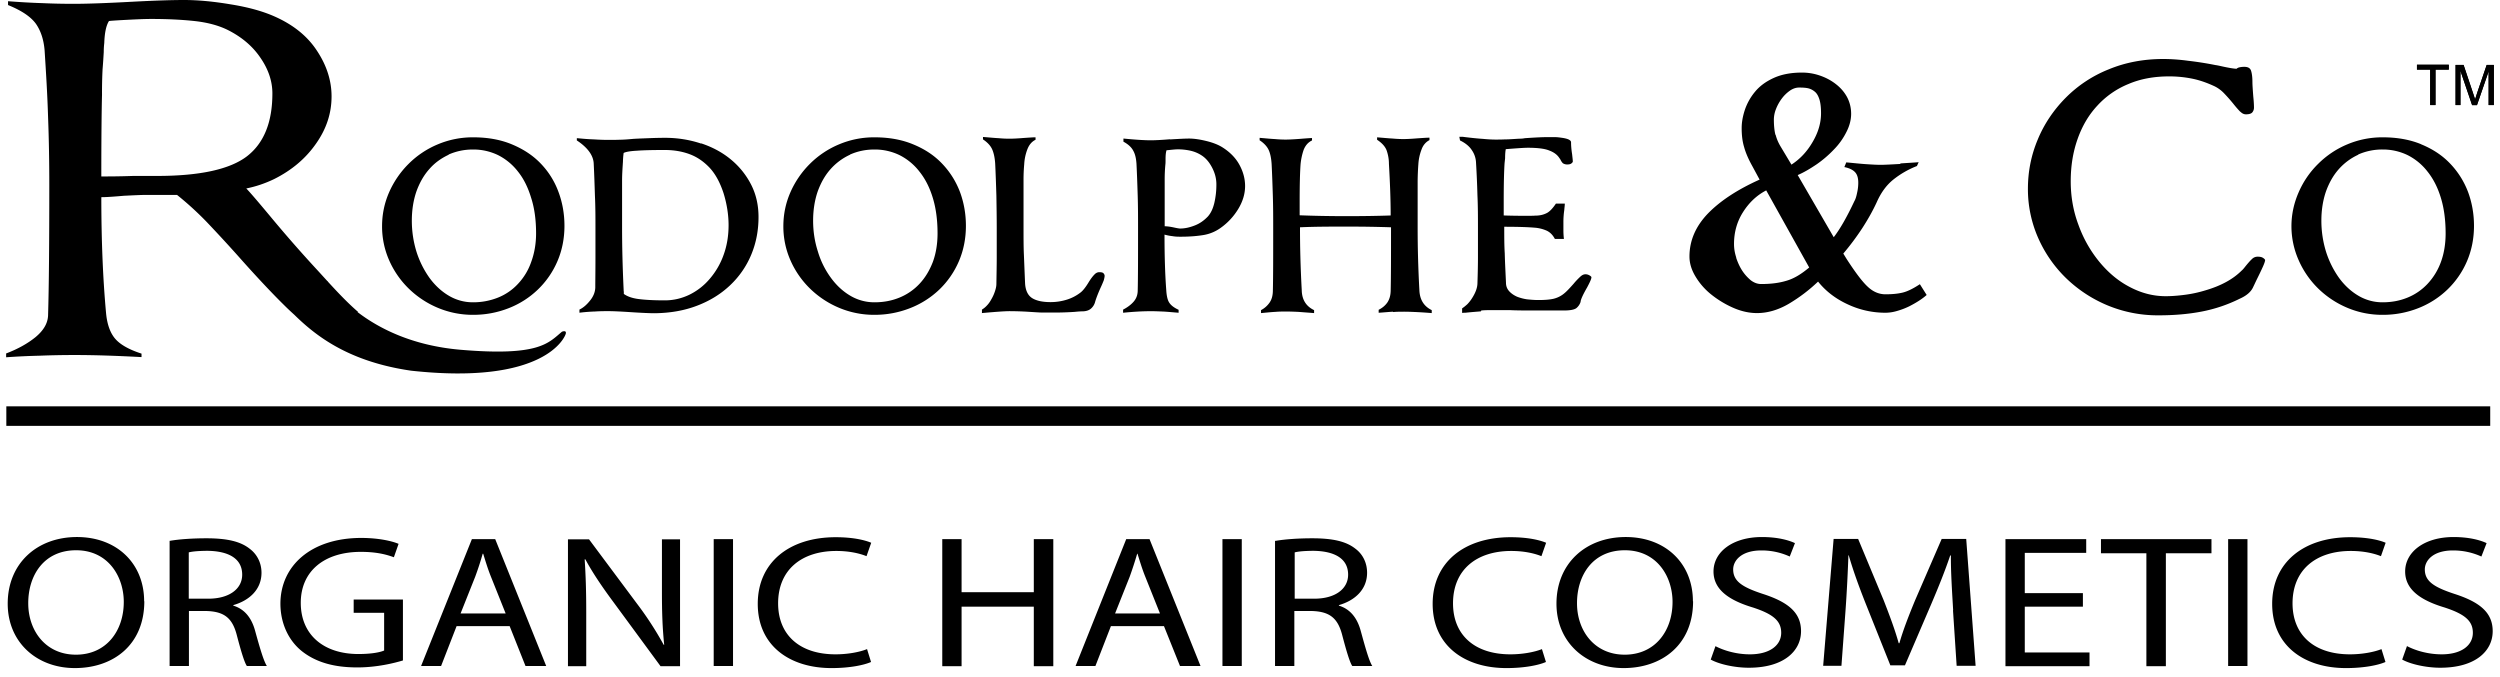 <svg xmlns="http://www.w3.org/2000/svg" width="262" height="71" fill="none"><path fill="#000" d="M199.161 17.127c.82-.055 1.477-.091 1.915-.128l-.183.401a9.458 9.458 0 0 0-2.498 1.441c-.693.566-1.259 1.331-1.697 2.316-.419.912-.93 1.824-1.532 2.754a27.07 27.07 0 0 1-1.988 2.663l.347.565c.93 1.441 1.678 2.426 2.243 2.937.547.51 1.168.766 1.824.766.711 0 1.295-.055 1.824-.183.511-.127 1.094-.42 1.787-.875l.711 1.13c-.492.438-1.112.821-1.823 1.186a7.52 7.52 0 0 1-1.295.493c-.42.127-.839.182-1.222.182a9.235 9.235 0 0 1-3.921-.875c-1.277-.584-2.317-1.387-3.119-2.39a16.956 16.956 0 0 1-3.082 2.335c-1.095.638-2.207.966-3.32.966-.766 0-1.568-.164-2.389-.51a10.298 10.298 0 0 1-2.316-1.368 7 7 0 0 1-1.714-1.915c-.438-.711-.657-1.423-.657-2.134 0-1.678.657-3.173 1.933-4.505 1.295-1.331 3.101-2.517 5.417-3.556l-.748-1.386c-.419-.748-.711-1.423-.875-2.025-.183-.602-.256-1.258-.256-1.988 0-.601.11-1.222.329-1.896a5.956 5.956 0 0 1 1.058-1.897c.492-.602 1.13-1.076 1.969-1.46.839-.382 1.824-.565 2.973-.565.602 0 1.204.092 1.806.292.601.2 1.149.474 1.659.857.511.383.912.821 1.222 1.368.292.53.456 1.131.456 1.806 0 .62-.164 1.258-.492 1.897a7.123 7.123 0 0 1-1.295 1.823 11.623 11.623 0 0 1-1.824 1.569c-.675.456-1.313.839-1.988 1.13l3.775 6.512c.639-.821 1.368-2.08 2.171-3.794.109-.182.2-.474.273-.839.091-.383.128-.748.128-1.076 0-.456-.091-.82-.31-1.076-.219-.255-.602-.456-1.149-.565l.201-.493c.802.073 1.477.146 2.024.183.547.036 1.076.073 1.605.073.383 0 1.076-.037 2.043-.092m-17.217 9.813c.164.492.365.948.638 1.367.274.42.584.748.912 1.022.347.255.693.383 1.076.383 1.021 0 1.897-.11 2.663-.347.766-.219 1.55-.693 2.371-1.386l-4.505-8.08c-1.021.53-1.824 1.314-2.444 2.299-.62.985-.93 2.097-.93 3.319 0 .456.073.93.237 1.422m4.122-12.876c.109.438.292.858.547 1.277l1.113 1.86c.893-.583 1.623-1.35 2.206-2.352.584-.985.894-1.988.894-3.028 0-.62-.055-1.112-.182-1.495-.128-.383-.292-.639-.511-.803a1.666 1.666 0 0 0-.675-.328c-.255-.055-.547-.073-.93-.073-.328 0-.657.11-.967.328-.31.22-.601.493-.857.84a4.617 4.617 0 0 0-.602 1.093 3.057 3.057 0 0 0-.219 1.076c0 .639.055 1.186.165 1.624M254.682 11.014v-3.72h-1.385v-.51h3.336v.51h-1.404v3.72h-.565.018ZM257.341 11.014V6.803h.839l1.002 2.99c.091.273.164.492.201.62.055-.146.127-.383.219-.675l1.002-2.935h.748v4.21h-.547V7.478l-1.222 3.537h-.51l-1.221-3.591v3.59h-.547.036ZM13.864.182C16.273.055 18.06 0 19.264 0c1.459 0 3.064.146 4.906.456 1.824.292 3.338.711 4.578 1.258 1.988.876 3.483 2.08 4.486 3.63 1.022 1.55 1.514 3.137 1.514 4.76 0 1.75-.529 3.392-1.623 4.942-1.076 1.55-2.535 2.79-4.396 3.721-.948.456-1.915.784-2.918.985.456.474 1.277 1.44 2.48 2.881a138.39 138.39 0 0 0 4.78 5.472c1.367 1.477 2.862 3.21 4.45 4.578l-3.685 2.68c-1.514-1.075-2.881-2.206-4.085-3.41-1.222-1.204-2.681-2.754-4.377-4.65a155.25 155.25 0 0 0-3.72-4.05 33.222 33.222 0 0 0-3.101-2.826h-3.283c-.401 0-1.186.036-2.298.09-1.04.092-1.824.147-2.353.147 0 4.486.164 8.517.493 12.11.109 1.24.455 2.152.984 2.754.53.602 1.441 1.112 2.736 1.532v.364c-2.68-.145-5.015-.218-7.003-.218-1.113 0-2.353.018-3.72.073a70.808 70.808 0 0 0-3.466.164v-.401c1.204-.456 2.225-1.022 3.064-1.697.839-.693 1.295-1.44 1.331-2.28.091-3.045.128-7.605.128-13.696 0-2.316-.037-4.687-.128-7.095-.073-2.407-.219-4.742-.364-7.003-.092-1.094-.383-2.006-.894-2.754C3.25 1.769 2.283 1.113.843.529V.128c1.203.09 2.389.164 3.592.2C5.64.383 6.733.401 7.718.401c1.405 0 3.447-.073 6.128-.219m20.482 29.273s3.83 6.346 13.97 7.203c8.207.694 9.155-.693 10.596-1.896 0 0 .493-.2.401.2-.09.402-2.243 5.417-16.213 3.885-8.207-1.185-11.49-5.125-13.624-7.259-2.134-2.134 4.87-2.134 4.87-2.134ZM10.746 7.331a48.71 48.71 0 0 0-.055 2.626c-.036 1.331-.073 4.176-.073 8.535.711 0 1.824 0 3.356-.054h2.48c4.505 0 7.642-.693 9.43-2.061 1.768-1.368 2.662-3.557 2.662-6.584 0-1.259-.401-2.499-1.24-3.72-.82-1.223-1.97-2.19-3.41-2.919-.985-.492-2.17-.802-3.502-.948-1.35-.146-2.864-.219-4.56-.219-.784 0-1.86.055-3.228.128-.547.036-.93.054-1.185.09-.292.457-.456 1.223-.493 2.299-.055.492-.055.802-.055.948-.036.602-.072 1.222-.127 1.842"/><path fill="#000" d="M53.629 15.121c1.185.492 2.206 1.15 3.027 2.006a8.463 8.463 0 0 1 1.86 2.955c.42 1.112.639 2.316.639 3.593 0 1.276-.237 2.535-.73 3.684a9.042 9.042 0 0 1-2.06 2.99 9.258 9.258 0 0 1-3.065 1.952 10.115 10.115 0 0 1-3.702.693 9.442 9.442 0 0 1-3.702-.73 9.752 9.752 0 0 1-3.064-2.024 9.433 9.433 0 0 1-2.061-2.99 8.782 8.782 0 0 1-.73-3.539c0-1.222.237-2.407.73-3.538a9.72 9.72 0 0 1 2.06-3.01 9.495 9.495 0 0 1 3.065-2.042 9.442 9.442 0 0 1 3.702-.73c1.495 0 2.845.238 4.03.73Zm-6.603 1.094c-.784.365-1.477.858-2.042 1.514-.584.657-1.022 1.441-1.35 2.353-.31.912-.474 1.933-.474 3.046 0 1.112.164 2.188.474 3.21a9.831 9.831 0 0 0 1.368 2.772c.584.802 1.277 1.44 2.06 1.896a4.916 4.916 0 0 0 2.518.675 6.98 6.98 0 0 0 2.608-.492 5.757 5.757 0 0 0 2.097-1.441 6.359 6.359 0 0 0 1.386-2.298c.329-.894.51-1.897.51-2.991 0-1.386-.163-2.626-.51-3.702-.328-1.095-.784-2.025-1.386-2.773a6.106 6.106 0 0 0-2.097-1.732 5.944 5.944 0 0 0-2.608-.584c-.949 0-1.77.183-2.572.53M73.492 15.027c1.204.401 2.244.967 3.137 1.714a8.292 8.292 0 0 1 2.116 2.663c.51 1.021.748 2.134.748 3.338 0 1.422-.256 2.735-.766 3.957a9.324 9.324 0 0 1-2.225 3.21c-.967.912-2.116 1.623-3.466 2.134-1.331.51-2.808.766-4.431.784-.493 0-1.332-.036-2.463-.11-1.076-.072-1.86-.108-2.37-.108-.42 0-.876 0-1.405.036-.529.018-1.058.055-1.641.128v-.329c.42-.2.784-.529 1.13-.966.347-.438.511-.876.53-1.332 0-.73.018-1.769.018-3.1v-3.119c0-1.112 0-2.243-.055-3.41-.037-1.15-.073-2.28-.128-3.374-.036-.858-.638-1.678-1.769-2.426v-.237c.584.054 1.15.11 1.75.127.585.037 1.095.055 1.515.055.437 0 .857 0 1.24-.018.383 0 .857-.037 1.422-.091.657-.037 1.222-.055 1.678-.073a40.127 40.127 0 0 1 1.642-.037c1.313 0 2.571.201 3.775.602m-6.693.748c-.748.036-1.222.128-1.423.237a8.38 8.38 0 0 0-.073.875c0 .128-.018.238-.018.31-.036.566-.073 1.131-.073 1.733V23.872c0 2.043.055 4.213.164 6.511 0 .037 0 .092.018.201v.219c.347.255.84.438 1.496.529.656.091 1.587.146 2.809.146.893 0 1.75-.2 2.553-.584a6.566 6.566 0 0 0 2.152-1.678 7.889 7.889 0 0 0 1.459-2.535c.347-.966.51-1.988.51-3.082 0-1.094-.182-2.243-.528-3.356-.365-1.112-.84-1.988-1.441-2.644-.638-.675-1.331-1.15-2.116-1.441-.784-.292-1.66-.438-2.59-.438-1.185 0-2.152.018-2.918.073M95.684 15.121c1.204.492 2.207 1.15 3.027 2.006a8.787 8.787 0 0 1 1.879 2.955c.419 1.112.638 2.316.638 3.593 0 1.276-.237 2.535-.729 3.684a9.054 9.054 0 0 1-2.061 2.99 9.339 9.339 0 0 1-3.082 1.952 10.116 10.116 0 0 1-3.703.693 9.442 9.442 0 0 1-3.702-.73 9.753 9.753 0 0 1-3.064-2.024 9.433 9.433 0 0 1-2.061-2.99 8.782 8.782 0 0 1-.73-3.539c0-1.222.238-2.407.73-3.538a9.72 9.72 0 0 1 2.06-3.01 9.496 9.496 0 0 1 3.065-2.042 9.442 9.442 0 0 1 3.702-.73c1.496 0 2.845.238 4.03.73Zm-6.602 1.094a6.154 6.154 0 0 0-2.043 1.514c-.584.657-1.021 1.441-1.35 2.353-.31.912-.474 1.933-.474 3.046 0 1.112.164 2.188.493 3.21a8.95 8.95 0 0 0 1.368 2.772c.583.802 1.276 1.44 2.06 1.896a4.916 4.916 0 0 0 2.517.675c.949 0 1.806-.164 2.608-.492a5.914 5.914 0 0 0 2.098-1.441c.602-.638 1.058-1.404 1.404-2.298.328-.894.492-1.897.492-2.991 0-1.386-.164-2.626-.492-3.702-.328-1.095-.803-2.025-1.404-2.773a6.106 6.106 0 0 0-2.098-1.732 5.944 5.944 0 0 0-2.608-.584c-.948 0-1.787.183-2.571.53M102.908 32.83v-.383c.145-.092.328-.22.51-.42.183-.182.347-.42.493-.693a4.14 4.14 0 0 0 .364-.82c.092-.274.146-.53.146-.748.019-1.113.037-2.043.037-2.772V23.91c0-1.13-.018-2.261-.037-3.41-.036-1.15-.073-2.28-.127-3.374-.037-.547-.128-1.022-.292-1.423-.164-.401-.493-.766-.985-1.094v-.255c.693.054 1.24.109 1.623.127.401.037.784.055 1.149.055.292 0 .784-.018 1.441-.073.565-.037 1.003-.073 1.295-.073v.255c-.401.2-.675.53-.857 1.003a5.081 5.081 0 0 0-.329 1.55 18.46 18.46 0 0 0-.073 1.752V23.855c0 1.04 0 1.988.037 2.81.036.82.073 1.86.128 3.081.054.73.31 1.24.766 1.514s1.094.401 1.896.401a5.67 5.67 0 0 0 1.642-.237 4.52 4.52 0 0 0 1.477-.747c.255-.183.565-.566.912-1.15.219-.346.401-.583.565-.747.146-.164.329-.255.511-.255.237 0 .383.036.456.127.073.091.109.164.109.256 0 .109-.036.273-.091.474-.073.182-.182.456-.346.802-.292.657-.474 1.15-.566 1.477a1.385 1.385 0 0 1-.383.639c-.2.2-.492.31-.875.328-.055 0-.347 0-.857.055a33.26 33.26 0 0 1-1.988.073h-1.332c-.364 0-.839-.037-1.422-.073a34.323 34.323 0 0 0-2.098-.073c-.51 0-1.495.073-2.918.2M122.624 14.612c.912-.055 1.569-.091 1.988-.091.529 0 1.131.09 1.806.255.675.164 1.24.383 1.678.656.784.493 1.386 1.095 1.787 1.824.401.73.602 1.477.602 2.244 0 .802-.237 1.604-.711 2.389a6.633 6.633 0 0 1-1.842 1.988 4.283 4.283 0 0 1-1.879.766c-.693.109-1.459.164-2.298.164-.274 0-.547 0-.857-.055a5.494 5.494 0 0 1-.857-.164c0 2.152.054 4.104.182 5.8.037.638.146 1.094.328 1.35.183.273.493.51.967.729v.31c-.675-.055-1.222-.11-1.66-.128-.437-.018-.839-.036-1.222-.036-.875 0-1.86.054-2.936.164v-.328c.456-.238.821-.511 1.094-.821.274-.31.42-.675.438-1.113.036-1.459.036-3.666.036-6.584 0-1.112 0-2.243-.036-3.41-.036-1.15-.073-2.28-.128-3.356-.036-.529-.127-.985-.328-1.35-.182-.364-.529-.693-1.04-.966v-.329c1.295.128 2.244.183 2.864.183.474 0 1.167-.037 2.042-.11m-.583 4.341v4.779c.219 0 .547.036.966.127.329.073.548.11.657.11.529 0 1.04-.128 1.55-.329.511-.2.949-.51 1.35-.93.31-.346.529-.802.675-1.404a8.395 8.395 0 0 0 .219-1.988c0-.584-.146-1.15-.438-1.715-.292-.565-.638-.984-1.076-1.276a3.54 3.54 0 0 0-1.186-.51 6.116 6.116 0 0 0-1.349-.147c-.219 0-.584.037-1.095.091h-.072c-.073.183-.11.493-.11.967 0 .237 0 .401-.018.529a16.636 16.636 0 0 0-.073 1.678M145.997 32.666c-.401.018-.911.073-1.513.11v-.31c.401-.201.693-.456.912-.767.218-.328.328-.71.346-1.185.037-1.477.037-3.666.037-6.584v-.11a135.014 135.014 0 0 0-4.669-.072c-1.66 0-3.283 0-4.87.073v.073c0 2.024.055 4.194.183 6.51.018 1.004.455 1.697 1.294 2.098v.31c-.674-.055-1.222-.091-1.659-.128-.438-.018-.857-.036-1.24-.036-.365 0-.748 0-1.149.036-.402.019-.912.073-1.514.128v-.31c.383-.2.675-.474.893-.784.219-.31.329-.693.347-1.168.036-1.459.036-3.665.036-6.583 0-1.113 0-2.244-.036-3.41-.036-1.15-.073-2.28-.128-3.357-.036-.565-.127-1.058-.291-1.44-.165-.383-.493-.748-.967-1.058v-.256c.656.055 1.204.11 1.587.128.401.037.784.055 1.149.055.255 0 .747-.018 1.459-.073.474-.037.893-.073 1.295-.091v.255c-.42.2-.693.529-.876.985a6.455 6.455 0 0 0-.328 1.568c-.055.803-.091 2.061-.091 3.776v1.513c1.422.055 3.045.091 4.869.091 1.55 0 3.119-.018 4.669-.072 0-1.697-.073-3.502-.182-5.417 0-.547-.11-1.04-.256-1.441-.164-.401-.492-.748-.984-1.076v-.255c.693.054 1.24.109 1.623.127.401.037.784.055 1.149.055.273 0 .748-.018 1.404-.073.565-.037 1.003-.073 1.313-.073v.255c-.383.201-.675.53-.839 1.004a5.202 5.202 0 0 0-.328 1.55 27.306 27.306 0 0 0-.073 1.75v4.907c0 2.024.055 4.194.182 6.51.037 1.004.475 1.697 1.295 2.098v.31a46.285 46.285 0 0 0-1.659-.11c-.42-.018-.839-.036-1.222-.036s-.748 0-1.168.037M155.2 32.629c-.401.036-.949.073-1.623.146-.073 0-.201 0-.347.018v-.474c.164-.11.347-.256.547-.438a3.86 3.86 0 0 0 .511-.657c.346-.547.529-1.04.547-1.495.037-1.113.055-2.043.055-2.772v-3.1c0-1.113 0-2.244-.055-3.411a96.662 96.662 0 0 0-.146-3.374 2.46 2.46 0 0 0-.438-1.332c-.255-.401-.674-.748-1.24-1.021l-.073-.383h.347c.857.11 1.568.182 2.134.219.565.055 1.003.073 1.331.073.237 0 .547 0 .948-.018.402 0 .894-.037 1.459-.073.274 0 .493-.019.639-.055 1.076-.073 1.842-.11 2.298-.11h.857c.255 0 .511.037.766.073.255.037.492.092.657.165.182.09.273.182.273.31 0 .364.037.784.11 1.24.036.346.073.602.073.784 0 .037-.055.11-.146.182-.092.073-.237.11-.42.11a.815.815 0 0 1-.474-.128 1.275 1.275 0 0 1-.255-.383c-.055-.073-.073-.128-.092-.128-.218-.364-.583-.638-1.076-.82-.474-.2-1.24-.292-2.261-.292-.31 0-.839.036-1.587.091l-.711.055c-.037.164-.073.474-.073.948-.018.183-.037.347-.055.51-.055.822-.091 2.117-.091 3.922v1.569c1.058.036 1.824.036 2.316.036.438 0 .766 0 .985-.018.474 0 .857-.091 1.186-.256.31-.145.638-.492.984-1.003h.931c0 .201-.037.42-.055.675a8.527 8.527 0 0 0-.091 1.277v.82c0 .146 0 .475.054.93h-.948c-.219-.419-.511-.71-.875-.875a3.867 3.867 0 0 0-1.314-.31c-.656-.055-1.696-.091-3.118-.091 0 1.021 0 1.951.054 2.79.019.84.073 1.86.128 3.064 0 .383.128.675.347.912.218.237.492.42.82.566.329.127.675.219 1.04.273.365.037.766.073 1.185.073.639 0 1.149-.036 1.569-.127a2.73 2.73 0 0 0 1.204-.62c.218-.183.528-.511.93-.967a7.55 7.55 0 0 1 .711-.748c.182-.164.347-.237.529-.237.182 0 .31.055.438.128.127.073.182.146.182.182 0 .182-.164.529-.456 1.076-.365.638-.602 1.113-.675 1.44v.056a1.397 1.397 0 0 1-.437.656c-.201.164-.639.256-1.277.256h-3.283c-.912 0-1.714 0-2.426-.037h-1.951c-.292 0-.638 0-1.04.037M234.776 11.709a11.464 11.464 0 0 1-.729-.84 16.859 16.859 0 0 0-.967-1.094 3.536 3.536 0 0 0-.985-.729c-.747-.347-1.495-.62-2.261-.784a12.126 12.126 0 0 0-2.517-.256c-1.568 0-2.991.256-4.268.803a9.02 9.02 0 0 0-3.264 2.28c-.912.984-1.587 2.152-2.061 3.501-.474 1.35-.711 2.809-.711 4.396 0 1.586.255 3.1.802 4.56a13.053 13.053 0 0 0 2.189 3.884c.93 1.13 1.988 2.024 3.191 2.645 1.204.638 2.462.966 3.757.966.657 0 1.332-.055 2.025-.146a12.911 12.911 0 0 0 2.115-.456c1.642-.474 2.918-1.167 3.83-2.079.11-.091.237-.237.42-.474.255-.31.474-.566.656-.73a.816.816 0 0 1 .602-.255c.256 0 .438.037.566.128.127.073.2.164.218.219 0 .109-.072.346-.237.71-.164.366-.383.822-.656 1.369-.164.346-.274.583-.347.73-.219.51-.693.93-1.441 1.258a15.433 15.433 0 0 1-3.939 1.331c-1.404.274-2.918.401-4.578.401a13.7 13.7 0 0 1-5.307-1.04 13.934 13.934 0 0 1-4.377-2.88 13.416 13.416 0 0 1-2.936-4.269 12.678 12.678 0 0 1-1.04-5.07c0-1.769.328-3.483 1.021-5.143.675-1.641 1.66-3.1 2.918-4.377a13.253 13.253 0 0 1 4.505-2.991c1.751-.73 3.666-1.094 5.745-1.094.766 0 1.623.054 2.572.182.948.11 1.897.255 2.9.456.036 0 .255.036.656.128.748.164 1.277.255 1.569.255 0-.037.073-.073.2-.128.146-.036.329-.073.584-.073.383 0 .62.128.711.402.091.273.146.674.146 1.203 0 .292.037.803.091 1.514.055.529.073.912.073 1.167a.784.784 0 0 1-.164.475c-.109.145-.346.218-.675.218-.219 0-.401-.09-.583-.273M253.731 15.121c1.203.492 2.207 1.15 3.027 2.006a8.783 8.783 0 0 1 1.879 2.955c.419 1.112.638 2.316.638 3.593 0 1.276-.237 2.535-.729 3.684a9.059 9.059 0 0 1-2.061 2.99 9.267 9.267 0 0 1-3.064 1.952 10.048 10.048 0 0 1-3.703.693 9.376 9.376 0 0 1-3.702-.73 9.762 9.762 0 0 1-3.064-2.024 9.45 9.45 0 0 1-2.061-2.99 8.808 8.808 0 0 1-.748-3.539c0-1.222.256-2.407.748-3.538a9.422 9.422 0 0 1 2.061-3.01 9.505 9.505 0 0 1 3.064-2.042 9.443 9.443 0 0 1 3.702-.73c1.496 0 2.846.238 4.031.73m-6.602 1.094a6.162 6.162 0 0 0-2.043 1.514c-.583.657-1.021 1.441-1.349 2.353-.31.912-.475 1.933-.475 3.046 0 1.112.165 2.188.475 3.21a9.84 9.84 0 0 0 1.367 2.772c.584.802 1.277 1.44 2.061 1.896a4.92 4.92 0 0 0 2.517.675c.949 0 1.806-.164 2.608-.492a5.913 5.913 0 0 0 2.098-1.441 6.668 6.668 0 0 0 1.404-2.298c.328-.894.492-1.897.492-2.991 0-1.386-.164-2.626-.492-3.702-.328-1.095-.803-2.025-1.404-2.773a6.104 6.104 0 0 0-2.098-1.732 5.94 5.94 0 0 0-2.608-.584 6.23 6.23 0 0 0-2.571.53M254.682 11.014v-3.72h-1.385v-.51h3.336v.51h-1.385v3.72h-.566ZM257.347 11.014V6.803h.839l1.003 2.99c.091.273.164.492.2.62.055-.146.128-.383.219-.675l1.003-2.935h.747v4.21h-.547V7.478l-1.221 3.537h-.511l-1.221-3.591v3.59h-.529.018ZM260.975 42.586H.663v2.043h260.312v-2.043ZM15.124 63.011c0 4.578-3.264 7.003-7.276 7.003-4.013 0-7.04-2.717-7.04-6.748 0-4.23 3.082-6.985 7.258-6.985 4.177 0 7.04 2.772 7.04 6.73M2.96 63.23c0 2.845 1.805 5.38 4.997 5.38s5.015-2.498 5.015-5.526c0-2.645-1.623-5.417-4.997-5.417-3.374 0-5.015 2.627-5.015 5.545M17.757 56.687c1.021-.183 2.48-.274 3.885-.274 2.152 0 3.556.328 4.523 1.094.784.584 1.24 1.496 1.24 2.517 0 1.77-1.295 2.918-2.955 3.392v.055c1.204.365 1.934 1.313 2.298 2.681.511 1.86.894 3.137 1.222 3.648h-2.097c-.255-.365-.602-1.514-1.04-3.174-.455-1.823-1.294-2.517-3.136-2.59H19.8V69.8h-2.025V56.668l-.018.019Zm2.024 6.055h2.061c2.152 0 3.539-1.003 3.539-2.517 0-1.715-1.46-2.462-3.593-2.499-.985 0-1.678.073-2.006.164v4.852ZM42.227 69.216c-.912.273-2.7.73-4.797.73-2.37 0-4.322-.512-5.854-1.752-1.35-1.112-2.189-2.881-2.189-4.942.018-3.976 3.228-6.876 8.48-6.876 1.806 0 3.229.328 3.904.62l-.493 1.404c-.839-.31-1.878-.565-3.465-.565-3.812 0-6.292 2.006-6.292 5.344 0 3.337 2.39 5.362 6.037 5.362 1.331 0 2.225-.164 2.699-.365v-3.958h-3.192v-1.386h5.162v6.402-.018ZM47.85 65.621l-1.624 4.177h-2.097l5.325-13.296h2.444l5.344 13.295h-2.17l-1.66-4.176h-5.563Zm5.142-1.331-1.532-3.83c-.346-.858-.583-1.66-.82-2.426h-.055a30.842 30.842 0 0 1-.784 2.407l-1.532 3.849h4.723ZM59.522 69.816V56.52h2.207l5.016 6.73a35.036 35.036 0 0 1 2.808 4.323h.055c-.183-1.788-.237-3.41-.237-5.49V56.52h1.897v13.296h-2.043l-4.96-6.748c-1.095-1.477-2.135-2.991-2.919-4.45h-.073c.11 1.696.164 3.301.164 5.508v5.69h-1.915ZM76.82 56.502h-2.024v13.295h2.025V56.502ZM91.286 69.376c-.748.329-2.225.639-4.14.639-4.414 0-7.733-2.371-7.733-6.73s3.32-6.985 8.17-6.985c1.952 0 3.174.346 3.721.583l-.492 1.405c-.766-.31-1.86-.547-3.155-.547-3.666 0-6.11 1.988-6.11 5.49 0 3.264 2.207 5.343 6.018 5.343 1.24 0 2.48-.219 3.302-.547l.419 1.35ZM100.774 56.502v5.563h7.569v-5.563h2.043v13.314h-2.043v-6.238h-7.569v6.238H98.75V56.502h2.024ZM116.422 65.621l-1.623 4.177h-2.079l5.307-13.296h2.444l5.344 13.295h-2.153l-1.677-4.176h-5.563Zm5.143-1.331-1.532-3.83c-.346-.858-.584-1.66-.821-2.426h-.036a41.626 41.626 0 0 1-.784 2.407l-1.532 3.849h4.723-.018ZM130.138 56.502h-2.025v13.295h2.025V56.502ZM133.659 56.687c1.022-.183 2.481-.274 3.867-.274 2.17 0 3.556.328 4.523 1.094.784.584 1.222 1.496 1.222 2.517 0 1.77-1.295 2.918-2.955 3.392v.055c1.204.365 1.934 1.313 2.298 2.681.511 1.86.876 3.137 1.204 3.648h-2.097c-.256-.365-.602-1.514-1.04-3.174-.456-1.823-1.295-2.517-3.137-2.59h-1.897V69.8h-2.024V56.668l.036.019Zm2.025 6.055h2.061c2.152 0 3.538-1.003 3.538-2.517 0-1.715-1.459-2.462-3.593-2.499-.985 0-1.678.073-2.006.164v4.852ZM162.016 69.376c-.748.329-2.225.639-4.14.639-4.414 0-7.733-2.371-7.733-6.73s3.319-6.985 8.17-6.985c1.952 0 3.174.346 3.721.583l-.492 1.405c-.766-.31-1.861-.547-3.156-.547-3.665 0-6.109 1.988-6.109 5.49 0 3.264 2.206 5.343 6.018 5.343 1.222 0 2.481-.219 3.301-.547l.42 1.35ZM177.435 63.011c0 4.578-3.283 7.003-7.277 7.003s-7.04-2.717-7.04-6.748c0-4.23 3.083-6.985 7.259-6.985 4.177 0 7.04 2.772 7.04 6.73m-12.146.219c0 2.845 1.805 5.38 4.997 5.38 3.191 0 5.015-2.498 5.015-5.526 0-2.645-1.623-5.417-4.997-5.417-3.374 0-5.015 2.627-5.015 5.545M179.776 67.716c.912.475 2.225.858 3.611.858 2.061 0 3.283-.93 3.283-2.262 0-1.24-.839-1.951-2.954-2.644-2.554-.766-4.14-1.897-4.14-3.776 0-2.06 2.024-3.61 5.07-3.61 1.605 0 2.772.31 3.465.638l-.547 1.404a7.054 7.054 0 0 0-2.973-.638c-2.134 0-2.954 1.094-2.954 1.987 0 1.24.948 1.86 3.118 2.572 2.645.857 3.994 1.952 3.994 3.903 0 2.06-1.787 3.83-5.471 3.83-1.514 0-3.155-.383-3.994-.857l.51-1.441-.018.036ZM204.691 63.961c-.109-1.86-.255-4.085-.237-5.745h-.073c-.529 1.569-1.185 3.21-1.97 5.052l-2.772 6.456h-1.532l-2.535-6.347c-.748-1.878-1.368-3.593-1.824-5.18h-.036c-.055 1.66-.164 3.886-.31 5.892l-.42 5.69h-1.915l1.095-13.296h2.571l2.681 6.438c.638 1.642 1.186 3.1 1.569 4.487h.073c.383-1.35.948-2.809 1.641-4.487l2.79-6.438h2.572l.985 13.296h-1.988l-.383-5.836.018.018ZM218.288 63.578h-6.091v4.797h6.784v1.44h-8.809V56.503h8.463v1.44h-6.438v4.214h6.091v1.422ZM224.941 57.98h-4.76v-1.478h11.581v1.477h-4.779v11.837h-2.042V57.979ZM235.534 56.502h-2.025v13.295h2.025V56.502ZM249.997 69.376c-.747.329-2.225.639-4.14.639-4.413 0-7.733-2.371-7.733-6.73s3.32-6.985 8.171-6.985c1.951 0 3.192.346 3.72.583l-.492 1.405c-.766-.31-1.86-.547-3.155-.547-3.666 0-6.11 1.988-6.11 5.49 0 3.264 2.207 5.343 6.019 5.343 1.222 0 2.48-.219 3.301-.547l.419 1.35ZM252.261 67.716c.912.475 2.225.858 3.629.858 2.061 0 3.265-.93 3.265-2.262 0-1.24-.839-1.951-2.954-2.644-2.554-.766-4.141-1.897-4.141-3.776 0-2.06 2.025-3.61 5.071-3.61 1.605 0 2.772.31 3.465.638l-.547 1.404a7.133 7.133 0 0 0-2.973-.638c-2.134 0-2.955 1.094-2.955 1.987 0 1.24.949 1.86 3.119 2.572 2.645.857 3.994 1.952 3.994 3.903 0 2.06-1.787 3.83-5.489 3.83-1.514 0-3.156-.383-3.995-.857l.511-1.441v.036Z"/></svg>